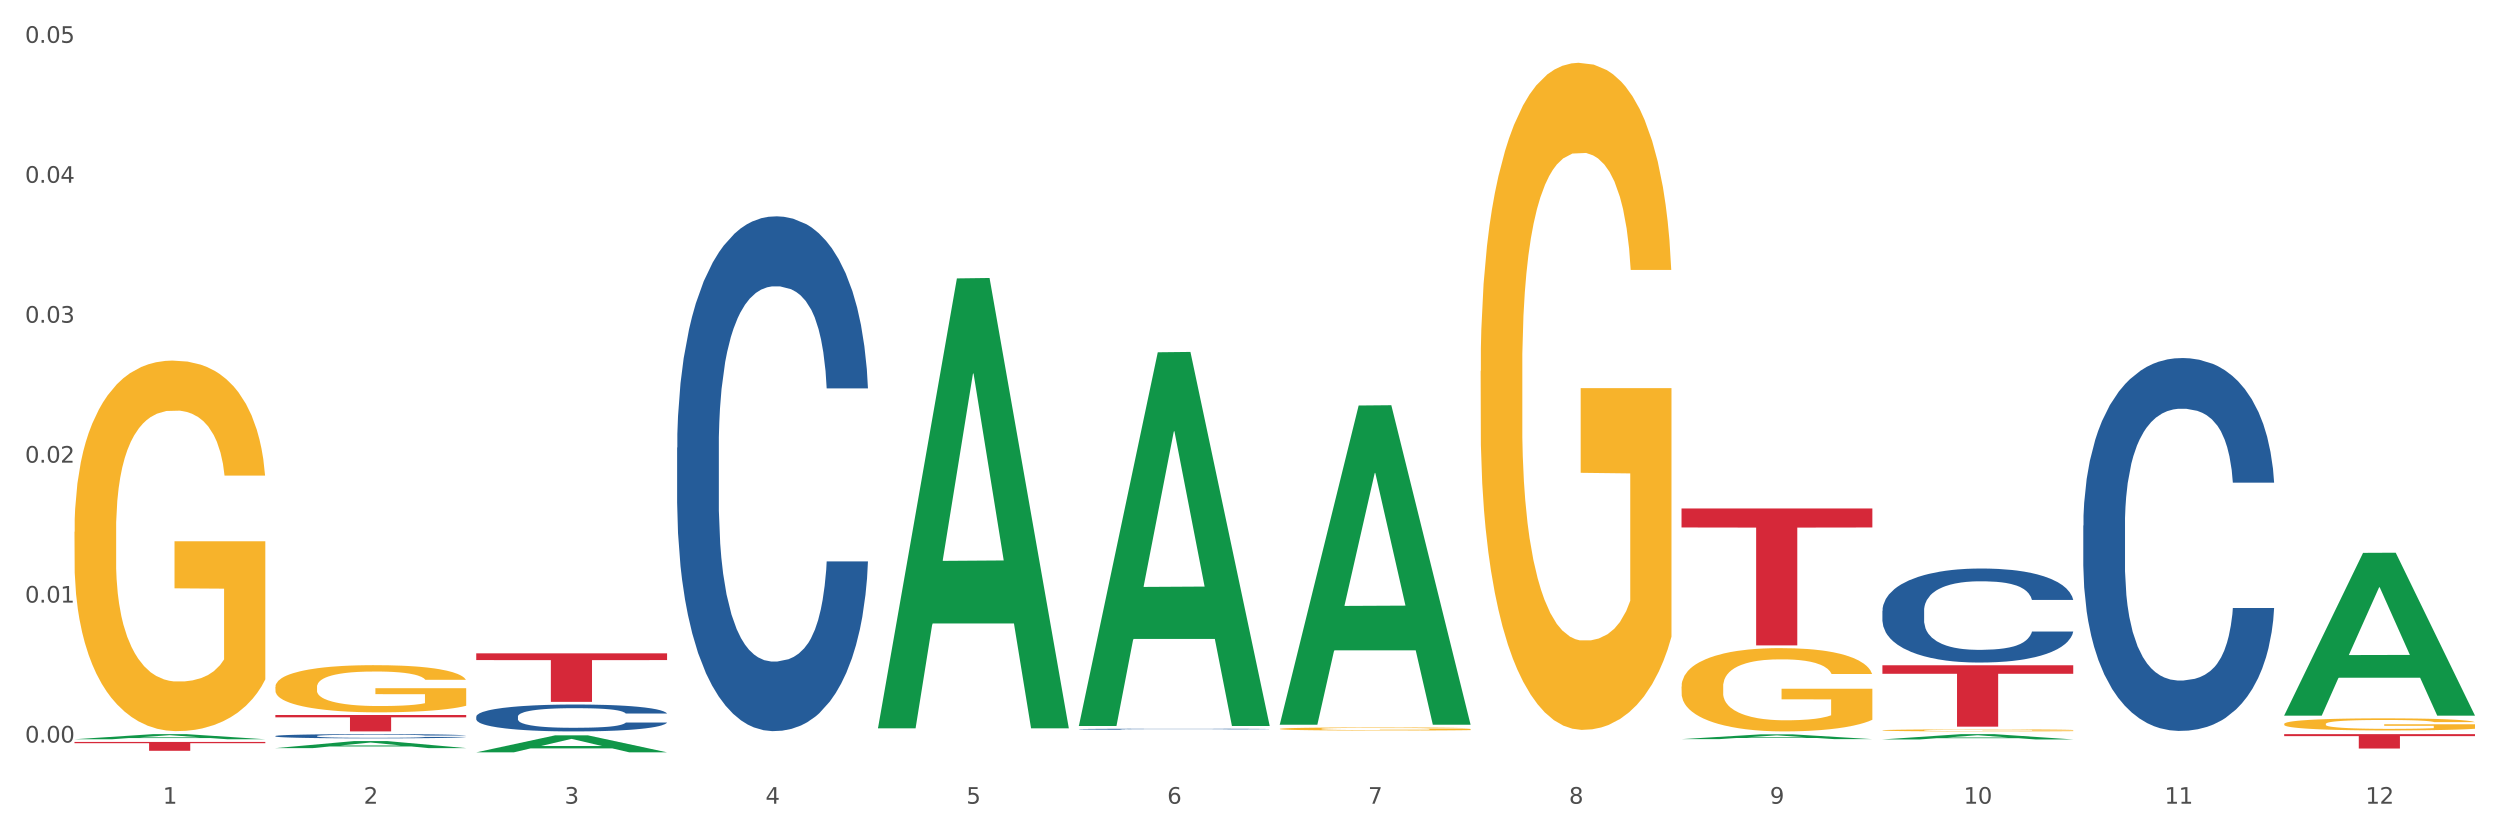 <?xml version="1.0" encoding="utf-8" standalone="no"?>
<!DOCTYPE svg PUBLIC "-//W3C//DTD SVG 1.1//EN"
  "http://www.w3.org/Graphics/SVG/1.1/DTD/svg11.dtd">
<svg xmlns:xlink="http://www.w3.org/1999/xlink" width="1080pt" height="360pt" viewBox="0 0 1080 360" xmlns="http://www.w3.org/2000/svg" version="1.1">
 <rect x="0" y="0" width="1080" height="360" fill="#333333" stroke="none"/>
 <defs>
  <style type="text/css">*{stroke-linejoin: round; stroke-linecap: butt}</style>
 </defs>
 <g id="figure_1">
  <g id="patch_1">
   <path d="M 0 360 
L 1080 360 
L 1080 0 
L 0 0 
z
" style="fill: #ffffff; stroke: #ffffff; stroke-linejoin: miter"/>
  </g>
  <g id="axes_1">
   <g id="matplotlib.axis_1">
    <g id="xtick_1">
     <g id="text_1">
      <!-- 1 -->
      <g style="fill: #4d4d4d" transform="translate(70.342 347.204) scale(0.096 -0.096)">
       <defs>
        <path id="DejaVuSans-31" d="M 794 531 
L 1825 531 
L 1825 4091 
L 703 3866 
L 703 4441 
L 1819 4666 
L 2450 4666 
L 2450 531 
L 3481 531 
L 3481 0 
L 794 0 
L 794 531 
z
" transform="scale(0.016)"/>
       </defs>
       <use xlink:href="#DejaVuSans-31"/>
      </g>
     </g>
    </g>
    <g id="xtick_2">
     <g id="text_2">
      <!-- 2 -->
      <g style="fill: #4d4d4d" transform="translate(157.122 347.204) scale(0.096 -0.096)">
       <defs>
        <path id="DejaVuSans-32" d="M 1228 531 
L 3431 531 
L 3431 0 
L 469 0 
L 469 531 
Q 828 903 1448 1529 
Q 2069 2156 2228 2338 
Q 2531 2678 2651 2914 
Q 2772 3150 2772 3378 
Q 2772 3750 2511 3984 
Q 2250 4219 1831 4219 
Q 1534 4219 1204 4116 
Q 875 4013 500 3803 
L 500 4441 
Q 881 4594 1212 4672 
Q 1544 4750 1819 4750 
Q 2544 4750 2975 4387 
Q 3406 4025 3406 3419 
Q 3406 3131 3298 2873 
Q 3191 2616 2906 2266 
Q 2828 2175 2409 1742 
Q 1991 1309 1228 531 
z
" transform="scale(0.016)"/>
       </defs>
       <use xlink:href="#DejaVuSans-32"/>
      </g>
     </g>
    </g>
    <g id="xtick_3">
     <g id="text_3">
      <!-- 3 -->
      <g style="fill: #4d4d4d" transform="translate(243.902 347.204) scale(0.096 -0.096)">
       <defs>
        <path id="DejaVuSans-33" d="M 2597 2516 
Q 3050 2419 3304 2112 
Q 3559 1806 3559 1356 
Q 3559 666 3084 287 
Q 2609 -91 1734 -91 
Q 1441 -91 1130 -33 
Q 819 25 488 141 
L 488 750 
Q 750 597 1062 519 
Q 1375 441 1716 441 
Q 2309 441 2620 675 
Q 2931 909 2931 1356 
Q 2931 1769 2642 2001 
Q 2353 2234 1838 2234 
L 1294 2234 
L 1294 2753 
L 1863 2753 
Q 2328 2753 2575 2939 
Q 2822 3125 2822 3475 
Q 2822 3834 2567 4026 
Q 2313 4219 1838 4219 
Q 1578 4219 1281 4162 
Q 984 4106 628 3988 
L 628 4550 
Q 988 4650 1302 4700 
Q 1616 4750 1894 4750 
Q 2613 4750 3031 4423 
Q 3450 4097 3450 3541 
Q 3450 3153 3228 2886 
Q 3006 2619 2597 2516 
z
" transform="scale(0.016)"/>
       </defs>
       <use xlink:href="#DejaVuSans-33"/>
      </g>
     </g>
    </g>
    <g id="xtick_4">
     <g id="text_4">
      <!-- 4 -->
      <g style="fill: #4d4d4d" transform="translate(330.683 347.204) scale(0.096 -0.096)">
       <defs>
        <path id="DejaVuSans-34" d="M 2419 4116 
L 825 1625 
L 2419 1625 
L 2419 4116 
z
M 2253 4666 
L 3047 4666 
L 3047 1625 
L 3713 1625 
L 3713 1100 
L 3047 1100 
L 3047 0 
L 2419 0 
L 2419 1100 
L 313 1100 
L 313 1709 
L 2253 4666 
z
" transform="scale(0.016)"/>
       </defs>
       <use xlink:href="#DejaVuSans-34"/>
      </g>
     </g>
    </g>
    <g id="xtick_5">
     <g id="text_5">
      <!-- 5 -->
      <g style="fill: #4d4d4d" transform="translate(417.463 347.204) scale(0.096 -0.096)">
       <defs>
        <path id="DejaVuSans-35" d="M 691 4666 
L 3169 4666 
L 3169 4134 
L 1269 4134 
L 1269 2991 
Q 1406 3038 1543 3061 
Q 1681 3084 1819 3084 
Q 2600 3084 3056 2656 
Q 3513 2228 3513 1497 
Q 3513 744 3044 326 
Q 2575 -91 1722 -91 
Q 1428 -91 1123 -41 
Q 819 9 494 109 
L 494 744 
Q 775 591 1075 516 
Q 1375 441 1709 441 
Q 2250 441 2565 725 
Q 2881 1009 2881 1497 
Q 2881 1984 2565 2268 
Q 2250 2553 1709 2553 
Q 1456 2553 1204 2497 
Q 953 2441 691 2322 
L 691 4666 
z
" transform="scale(0.016)"/>
       </defs>
       <use xlink:href="#DejaVuSans-35"/>
      </g>
     </g>
    </g>
    <g id="xtick_6">
     <g id="text_6">
      <!-- 6 -->
      <g style="fill: #4d4d4d" transform="translate(504.243 347.204) scale(0.096 -0.096)">
       <defs>
        <path id="DejaVuSans-36" d="M 2113 2584 
Q 1688 2584 1439 2293 
Q 1191 2003 1191 1497 
Q 1191 994 1439 701 
Q 1688 409 2113 409 
Q 2538 409 2786 701 
Q 3034 994 3034 1497 
Q 3034 2003 2786 2293 
Q 2538 2584 2113 2584 
z
M 3366 4563 
L 3366 3988 
Q 3128 4100 2886 4159 
Q 2644 4219 2406 4219 
Q 1781 4219 1451 3797 
Q 1122 3375 1075 2522 
Q 1259 2794 1537 2939 
Q 1816 3084 2150 3084 
Q 2853 3084 3261 2657 
Q 3669 2231 3669 1497 
Q 3669 778 3244 343 
Q 2819 -91 2113 -91 
Q 1303 -91 875 529 
Q 447 1150 447 2328 
Q 447 3434 972 4092 
Q 1497 4750 2381 4750 
Q 2619 4750 2861 4703 
Q 3103 4656 3366 4563 
z
" transform="scale(0.016)"/>
       </defs>
       <use xlink:href="#DejaVuSans-36"/>
      </g>
     </g>
    </g>
    <g id="xtick_7">
     <g id="text_7">
      <!-- 7 -->
      <g style="fill: #4d4d4d" transform="translate(591.024 347.204) scale(0.096 -0.096)">
       <defs>
        <path id="DejaVuSans-37" d="M 525 4666 
L 3525 4666 
L 3525 4397 
L 1831 0 
L 1172 0 
L 2766 4134 
L 525 4134 
L 525 4666 
z
" transform="scale(0.016)"/>
       </defs>
       <use xlink:href="#DejaVuSans-37"/>
      </g>
     </g>
    </g>
    <g id="xtick_8">
     <g id="text_8">
      <!-- 8 -->
      <g style="fill: #4d4d4d" transform="translate(677.804 347.204) scale(0.096 -0.096)">
       <defs>
        <path id="DejaVuSans-38" d="M 2034 2216 
Q 1584 2216 1326 1975 
Q 1069 1734 1069 1313 
Q 1069 891 1326 650 
Q 1584 409 2034 409 
Q 2484 409 2743 651 
Q 3003 894 3003 1313 
Q 3003 1734 2745 1975 
Q 2488 2216 2034 2216 
z
M 1403 2484 
Q 997 2584 770 2862 
Q 544 3141 544 3541 
Q 544 4100 942 4425 
Q 1341 4750 2034 4750 
Q 2731 4750 3128 4425 
Q 3525 4100 3525 3541 
Q 3525 3141 3298 2862 
Q 3072 2584 2669 2484 
Q 3125 2378 3379 2068 
Q 3634 1759 3634 1313 
Q 3634 634 3220 271 
Q 2806 -91 2034 -91 
Q 1263 -91 848 271 
Q 434 634 434 1313 
Q 434 1759 690 2068 
Q 947 2378 1403 2484 
z
M 1172 3481 
Q 1172 3119 1398 2916 
Q 1625 2713 2034 2713 
Q 2441 2713 2670 2916 
Q 2900 3119 2900 3481 
Q 2900 3844 2670 4047 
Q 2441 4250 2034 4250 
Q 1625 4250 1398 4047 
Q 1172 3844 1172 3481 
z
" transform="scale(0.016)"/>
       </defs>
       <use xlink:href="#DejaVuSans-38"/>
      </g>
     </g>
    </g>
    <g id="xtick_9">
     <g id="text_9">
      <!-- 9 -->
      <g style="fill: #4d4d4d" transform="translate(764.584 347.204) scale(0.096 -0.096)">
       <defs>
        <path id="DejaVuSans-39" d="M 703 97 
L 703 672 
Q 941 559 1184 500 
Q 1428 441 1663 441 
Q 2288 441 2617 861 
Q 2947 1281 2994 2138 
Q 2813 1869 2534 1725 
Q 2256 1581 1919 1581 
Q 1219 1581 811 2004 
Q 403 2428 403 3163 
Q 403 3881 828 4315 
Q 1253 4750 1959 4750 
Q 2769 4750 3195 4129 
Q 3622 3509 3622 2328 
Q 3622 1225 3098 567 
Q 2575 -91 1691 -91 
Q 1453 -91 1209 -44 
Q 966 3 703 97 
z
M 1959 2075 
Q 2384 2075 2632 2365 
Q 2881 2656 2881 3163 
Q 2881 3666 2632 3958 
Q 2384 4250 1959 4250 
Q 1534 4250 1286 3958 
Q 1038 3666 1038 3163 
Q 1038 2656 1286 2365 
Q 1534 2075 1959 2075 
z
" transform="scale(0.016)"/>
       </defs>
       <use xlink:href="#DejaVuSans-39"/>
      </g>
     </g>
    </g>
    <g id="xtick_10">
     <g id="text_10">
      <!-- 10 -->
      <g style="fill: #4d4d4d" transform="translate(848.311 347.204) scale(0.096 -0.096)">
       <defs>
        <path id="DejaVuSans-30" d="M 2034 4250 
Q 1547 4250 1301 3770 
Q 1056 3291 1056 2328 
Q 1056 1369 1301 889 
Q 1547 409 2034 409 
Q 2525 409 2770 889 
Q 3016 1369 3016 2328 
Q 3016 3291 2770 3770 
Q 2525 4250 2034 4250 
z
M 2034 4750 
Q 2819 4750 3233 4129 
Q 3647 3509 3647 2328 
Q 3647 1150 3233 529 
Q 2819 -91 2034 -91 
Q 1250 -91 836 529 
Q 422 1150 422 2328 
Q 422 3509 836 4129 
Q 1250 4750 2034 4750 
z
" transform="scale(0.016)"/>
       </defs>
       <use xlink:href="#DejaVuSans-31"/>
       <use xlink:href="#DejaVuSans-30" transform="translate(63.623 0)"/>
      </g>
     </g>
    </g>
    <g id="xtick_11">
     <g id="text_11">
      <!-- 11 -->
      <g style="fill: #4d4d4d" transform="translate(935.091 347.204) scale(0.096 -0.096)">
       <use xlink:href="#DejaVuSans-31"/>
       <use xlink:href="#DejaVuSans-31" transform="translate(63.623 0)"/>
      </g>
     </g>
    </g>
    <g id="xtick_12">
     <g id="text_12">
      <!-- 12 -->
      <g style="fill: #4d4d4d" transform="translate(1021.871 347.204) scale(0.096 -0.096)">
       <use xlink:href="#DejaVuSans-31"/>
       <use xlink:href="#DejaVuSans-32" transform="translate(63.623 0)"/>
      </g>
     </g>
    </g>
    <g id="xtick_13"/>
    <g id="xtick_14"/>
    <g id="xtick_15"/>
    <g id="xtick_16"/>
    <g id="xtick_17"/>
    <g id="xtick_18"/>
    <g id="xtick_19"/>
    <g id="xtick_20"/>
    <g id="xtick_21"/>
    <g id="xtick_22"/>
    <g id="xtick_23"/>
   </g>
   <g id="matplotlib.axis_2">
    <g id="ytick_1">
     <g id="text_13">
      <!-- 0.00 -->
      <g style="fill: #4d4d4d" transform="translate(10.8 320.782) scale(0.096 -0.096)">
       <defs>
        <path id="DejaVuSans-2e" d="M 684 794 
L 1344 794 
L 1344 0 
L 684 0 
L 684 794 
z
" transform="scale(0.016)"/>
       </defs>
       <use xlink:href="#DejaVuSans-30"/>
       <use xlink:href="#DejaVuSans-2e" transform="translate(63.623 0)"/>
       <use xlink:href="#DejaVuSans-30" transform="translate(95.41 0)"/>
       <use xlink:href="#DejaVuSans-30" transform="translate(159.033 0)"/>
      </g>
     </g>
    </g>
    <g id="ytick_2">
     <g id="text_14">
      <!-- 0.01 -->
      <g style="fill: #4d4d4d" transform="translate(10.8 260.325) scale(0.096 -0.096)">
       <use xlink:href="#DejaVuSans-30"/>
       <use xlink:href="#DejaVuSans-2e" transform="translate(63.623 0)"/>
       <use xlink:href="#DejaVuSans-30" transform="translate(95.41 0)"/>
       <use xlink:href="#DejaVuSans-31" transform="translate(159.033 0)"/>
      </g>
     </g>
    </g>
    <g id="ytick_3">
     <g id="text_15">
      <!-- 0.02 -->
      <g style="fill: #4d4d4d" transform="translate(10.8 199.869) scale(0.096 -0.096)">
       <use xlink:href="#DejaVuSans-30"/>
       <use xlink:href="#DejaVuSans-2e" transform="translate(63.623 0)"/>
       <use xlink:href="#DejaVuSans-30" transform="translate(95.41 0)"/>
       <use xlink:href="#DejaVuSans-32" transform="translate(159.033 0)"/>
      </g>
     </g>
    </g>
    <g id="ytick_4">
     <g id="text_16">
      <!-- 0.03 -->
      <g style="fill: #4d4d4d" transform="translate(10.8 139.412) scale(0.096 -0.096)">
       <use xlink:href="#DejaVuSans-30"/>
       <use xlink:href="#DejaVuSans-2e" transform="translate(63.623 0)"/>
       <use xlink:href="#DejaVuSans-30" transform="translate(95.41 0)"/>
       <use xlink:href="#DejaVuSans-33" transform="translate(159.033 0)"/>
      </g>
     </g>
    </g>
    <g id="ytick_5">
     <g id="text_17">
      <!-- 0.04 -->
      <g style="fill: #4d4d4d" transform="translate(10.8 78.955) scale(0.096 -0.096)">
       <use xlink:href="#DejaVuSans-30"/>
       <use xlink:href="#DejaVuSans-2e" transform="translate(63.623 0)"/>
       <use xlink:href="#DejaVuSans-30" transform="translate(95.41 0)"/>
       <use xlink:href="#DejaVuSans-34" transform="translate(159.033 0)"/>
      </g>
     </g>
    </g>
    <g id="ytick_6">
     <g id="text_18">
      <!-- 0.05 -->
      <g style="fill: #4d4d4d" transform="translate(10.8 18.499) scale(0.096 -0.096)">
       <use xlink:href="#DejaVuSans-30"/>
       <use xlink:href="#DejaVuSans-2e" transform="translate(63.623 0)"/>
       <use xlink:href="#DejaVuSans-30" transform="translate(95.41 0)"/>
       <use xlink:href="#DejaVuSans-35" transform="translate(159.033 0)"/>
      </g>
     </g>
    </g>
    <g id="ytick_7"/>
    <g id="ytick_8"/>
    <g id="ytick_9"/>
    <g id="ytick_10"/>
    <g id="ytick_11"/>
   </g>
   <g id="PolyCollection_1">
    <path d="M 32.175 319.358 
L 32.26 319.356 
L 66.256 317.137 
L 80.365 317.135 
L 114.616 319.362 
L 98.298 319.362 
L 90.904 318.843 
L 55.803 318.843 
L 55.548 318.852 
L 48.408 319.362 
L 32.175 319.362 
L 32.175 319.358 
L 60.222 318.534 
L 86.484 318.532 
L 73.481 317.609 
L 73.311 317.605 
L 73.141 317.611 
L 60.137 318.532 
L 60.222 318.534 
L 32.175 319.358 
z
" clip-path="url(#pfaf0971fd1)" style="fill: #109648"/>
    <path d="M 899.978 227.05 
L 900.076 226.903 
L 900.076 222.784 
L 900.368 217.193 
L 901.44 206.895 
L 902.804 199.098 
L 905.143 189.976 
L 906.41 186.151 
L 908.067 181.885 
L 911.477 174.97 
L 915.375 169.085 
L 918.104 165.849 
L 920.15 163.789 
L 924.73 160.111 
L 927.361 158.493 
L 930.09 157.169 
L 932.429 156.286 
L 936.327 155.256 
L 939.445 154.815 
L 943.051 154.668 
L 946.071 154.815 
L 950.067 155.403 
L 955.914 157.169 
L 958.155 158.198 
L 961.176 159.964 
L 964.294 162.318 
L 966.828 164.672 
L 969.751 168.055 
L 972.772 172.469 
L 975.696 178.059 
L 977.742 183.209 
L 979.399 188.652 
L 980.86 195.272 
L 981.932 202.481 
L 982.42 208.513 
L 964.587 208.513 
L 964.099 203.07 
L 963.125 197.185 
L 962.15 193.213 
L 961.078 189.976 
L 959.422 186.298 
L 957.96 183.944 
L 955.524 181.149 
L 953.283 179.384 
L 951.431 178.354 
L 949.19 177.471 
L 944.415 176.588 
L 941.004 176.588 
L 938.86 176.883 
L 936.229 177.618 
L 933.988 178.648 
L 931.357 180.413 
L 929.31 182.326 
L 927.264 184.827 
L 926.095 186.592 
L 924.34 189.829 
L 923.171 192.477 
L 921.612 197.038 
L 920.735 200.274 
L 919.176 208.66 
L 918.494 214.839 
L 918.201 219.106 
L 918.006 223.814 
L 918.006 246.764 
L 918.591 257.062 
L 919.078 261.476 
L 919.858 266.478 
L 921.32 272.951 
L 923.463 279.277 
L 925.705 283.838 
L 927.556 286.633 
L 929.31 288.693 
L 931.064 290.311 
L 933.208 291.782 
L 934.962 292.665 
L 937.593 293.548 
L 940.712 293.989 
L 943.148 293.989 
L 948.118 293.254 
L 950.359 292.518 
L 952.503 291.488 
L 954.842 289.87 
L 956.693 288.105 
L 957.765 286.78 
L 959.519 283.985 
L 960.884 281.043 
L 962.053 277.659 
L 962.833 274.717 
L 963.71 270.303 
L 964.392 265.301 
L 964.587 262.653 
L 982.42 262.653 
L 982.03 267.949 
L 981.348 273.098 
L 979.983 280.013 
L 978.912 283.985 
L 977.255 288.84 
L 975.501 292.959 
L 973.065 297.52 
L 970.823 300.904 
L 968.485 303.846 
L 965.951 306.494 
L 961.371 310.172 
L 959.714 311.202 
L 956.206 312.968 
L 953.477 313.997 
L 949.482 315.027 
L 945.389 315.616 
L 941.102 315.763 
L 937.301 315.469 
L 933.111 314.586 
L 930.48 313.703 
L 927.556 312.379 
L 924.146 310.319 
L 920.93 307.818 
L 917.909 304.876 
L 915.083 301.492 
L 912.452 297.667 
L 909.041 291.341 
L 906.507 285.162 
L 904.656 279.424 
L 903.389 274.57 
L 902.122 268.391 
L 901.44 264.124 
L 900.368 253.826 
L 899.978 244.263 
L 899.978 227.05 
z
" clip-path="url(#pfaf0971fd1)" style="fill: #255c99"/>
    <path d="M 292.516 193.379 
L 292.613 193.176 
L 292.613 187.489 
L 292.906 179.77 
L 293.978 165.552 
L 295.342 154.787 
L 297.681 142.194 
L 298.948 136.913 
L 300.604 131.023 
L 304.015 121.476 
L 307.913 113.352 
L 310.641 108.883 
L 312.688 106.04 
L 317.268 100.962 
L 319.899 98.728 
L 322.628 96.899 
L 324.966 95.681 
L 328.864 94.259 
L 331.983 93.65 
L 335.588 93.447 
L 338.609 93.65 
L 342.604 94.462 
L 348.451 96.899 
L 350.693 98.321 
L 353.714 100.759 
L 356.832 104.009 
L 359.366 107.258 
L 362.289 111.93 
L 365.31 118.023 
L 368.233 125.742 
L 370.28 132.851 
L 371.936 140.366 
L 373.398 149.506 
L 374.47 159.459 
L 374.957 167.787 
L 357.124 167.787 
L 356.637 160.271 
L 355.663 152.147 
L 354.688 146.663 
L 353.616 142.194 
L 351.96 137.116 
L 350.498 133.866 
L 348.062 130.007 
L 345.82 127.57 
L 343.969 126.148 
L 341.727 124.929 
L 336.952 123.711 
L 333.542 123.711 
L 331.398 124.117 
L 328.767 125.132 
L 326.525 126.554 
L 323.894 128.992 
L 321.848 131.632 
L 319.802 135.085 
L 318.632 137.522 
L 316.878 141.991 
L 315.709 145.647 
L 314.15 151.944 
L 313.273 156.412 
L 311.713 167.99 
L 311.031 176.521 
L 310.739 182.411 
L 310.544 188.911 
L 310.544 220.597 
L 311.129 234.815 
L 311.616 240.908 
L 312.395 247.814 
L 313.857 256.751 
L 316.001 265.485 
L 318.242 271.782 
L 320.094 275.641 
L 321.848 278.484 
L 323.602 280.719 
L 325.746 282.75 
L 327.5 283.968 
L 330.131 285.187 
L 333.249 285.796 
L 335.686 285.796 
L 340.655 284.781 
L 342.897 283.765 
L 345.041 282.344 
L 347.379 280.109 
L 349.231 277.672 
L 350.303 275.844 
L 352.057 271.985 
L 353.421 267.922 
L 354.591 263.251 
L 355.37 259.188 
L 356.247 253.095 
L 356.929 246.189 
L 357.124 242.533 
L 374.957 242.533 
L 374.568 249.845 
L 373.885 256.954 
L 372.521 266.501 
L 371.449 271.985 
L 369.793 278.687 
L 368.038 284.375 
L 365.602 290.671 
L 363.361 295.343 
L 361.022 299.405 
L 358.489 303.061 
L 353.908 308.139 
L 352.252 309.561 
L 348.744 311.998 
L 346.015 313.42 
L 342.02 314.842 
L 337.927 315.654 
L 333.639 315.857 
L 329.839 315.451 
L 325.648 314.233 
L 323.017 313.014 
L 320.094 311.186 
L 316.683 308.342 
L 313.467 304.889 
L 310.447 300.827 
L 307.621 296.155 
L 304.989 290.874 
L 301.579 282.14 
L 299.045 273.61 
L 297.194 265.688 
L 295.927 258.985 
L 294.66 250.454 
L 293.978 244.564 
L 292.906 230.346 
L 292.516 217.144 
L 292.516 193.379 
z
" clip-path="url(#pfaf0971fd1)" style="fill: #255c99"/>
    <path d="M 205.736 309.575 
L 205.833 309.564 
L 205.833 309.267 
L 206.125 308.864 
L 207.197 308.121 
L 208.562 307.558 
L 210.9 306.9 
L 212.167 306.624 
L 213.824 306.317 
L 217.235 305.818 
L 221.133 305.393 
L 223.861 305.16 
L 225.907 305.011 
L 230.488 304.746 
L 233.119 304.629 
L 235.847 304.534 
L 238.186 304.47 
L 242.084 304.396 
L 245.202 304.364 
L 248.808 304.353 
L 251.829 304.364 
L 255.824 304.406 
L 261.671 304.534 
L 263.912 304.608 
L 266.933 304.735 
L 270.052 304.905 
L 272.585 305.075 
L 275.509 305.319 
L 278.53 305.637 
L 281.453 306.041 
L 283.499 306.412 
L 285.156 306.805 
L 286.618 307.282 
L 287.69 307.803 
L 288.177 308.238 
L 270.344 308.238 
L 269.857 307.845 
L 268.882 307.42 
L 267.908 307.134 
L 266.836 306.9 
L 265.179 306.635 
L 263.717 306.465 
L 261.281 306.264 
L 259.04 306.136 
L 257.188 306.062 
L 254.947 305.998 
L 250.172 305.935 
L 246.761 305.935 
L 244.618 305.956 
L 241.986 306.009 
L 239.745 306.083 
L 237.114 306.211 
L 235.068 306.349 
L 233.021 306.529 
L 231.852 306.656 
L 230.098 306.89 
L 228.928 307.081 
L 227.369 307.41 
L 226.492 307.643 
L 224.933 308.248 
L 224.251 308.694 
L 223.959 309.002 
L 223.764 309.341 
L 223.764 310.997 
L 224.348 311.74 
L 224.836 312.058 
L 225.615 312.419 
L 227.077 312.886 
L 229.221 313.342 
L 231.462 313.671 
L 233.314 313.873 
L 235.068 314.022 
L 236.822 314.138 
L 238.966 314.245 
L 240.72 314.308 
L 243.351 314.372 
L 246.469 314.404 
L 248.905 314.404 
L 253.875 314.351 
L 256.116 314.298 
L 258.26 314.223 
L 260.599 314.107 
L 262.451 313.979 
L 263.523 313.884 
L 265.277 313.682 
L 266.641 313.47 
L 267.81 313.226 
L 268.59 313.013 
L 269.467 312.695 
L 270.149 312.334 
L 270.344 312.143 
L 288.177 312.143 
L 287.787 312.525 
L 287.105 312.897 
L 285.741 313.396 
L 284.669 313.682 
L 283.012 314.032 
L 281.258 314.329 
L 278.822 314.658 
L 276.581 314.903 
L 274.242 315.115 
L 271.708 315.306 
L 267.128 315.571 
L 265.472 315.645 
L 261.963 315.773 
L 259.235 315.847 
L 255.239 315.921 
L 251.147 315.964 
L 246.859 315.974 
L 243.058 315.953 
L 238.868 315.89 
L 236.237 315.826 
L 233.314 315.73 
L 229.903 315.582 
L 226.687 315.401 
L 223.666 315.189 
L 220.84 314.945 
L 218.209 314.669 
L 214.798 314.213 
L 212.265 313.767 
L 210.413 313.353 
L 209.146 313.003 
L 207.88 312.557 
L 207.197 312.249 
L 206.125 311.506 
L 205.736 310.817 
L 205.736 309.575 
z
" clip-path="url(#pfaf0971fd1)" style="fill: #255c99"/>
    <path d="M 118.955 317.961 
L 119.053 317.959 
L 119.053 317.912 
L 119.345 317.848 
L 120.417 317.731 
L 121.781 317.642 
L 124.12 317.538 
L 125.387 317.494 
L 127.044 317.445 
L 130.454 317.366 
L 134.352 317.299 
L 137.081 317.262 
L 139.127 317.239 
L 143.707 317.197 
L 146.338 317.178 
L 149.067 317.163 
L 151.406 317.153 
L 155.304 317.141 
L 158.422 317.136 
L 162.028 317.135 
L 165.048 317.136 
L 169.044 317.143 
L 174.891 317.163 
L 177.132 317.175 
L 180.153 317.195 
L 183.271 317.222 
L 185.805 317.249 
L 188.728 317.287 
L 191.749 317.338 
L 194.673 317.402 
L 196.719 317.46 
L 198.376 317.522 
L 199.837 317.598 
L 200.909 317.68 
L 201.397 317.749 
L 183.564 317.749 
L 183.076 317.687 
L 182.102 317.62 
L 181.127 317.574 
L 180.055 317.538 
L 178.399 317.496 
L 176.937 317.469 
L 174.501 317.437 
L 172.26 317.417 
L 170.408 317.405 
L 168.167 317.395 
L 163.392 317.385 
L 159.981 317.385 
L 157.837 317.388 
L 155.206 317.396 
L 152.965 317.408 
L 150.334 317.428 
L 148.287 317.45 
L 146.241 317.479 
L 145.071 317.499 
L 143.317 317.536 
L 142.148 317.566 
L 140.589 317.618 
L 139.712 317.655 
L 138.153 317.751 
L 137.471 317.821 
L 137.178 317.87 
L 136.983 317.924 
L 136.983 318.186 
L 137.568 318.303 
L 138.055 318.354 
L 138.835 318.411 
L 140.297 318.484 
L 142.44 318.557 
L 144.682 318.609 
L 146.533 318.641 
L 148.287 318.664 
L 150.041 318.683 
L 152.185 318.699 
L 153.939 318.709 
L 156.57 318.72 
L 159.689 318.725 
L 162.125 318.725 
L 167.095 318.716 
L 169.336 318.708 
L 171.48 318.696 
L 173.819 318.678 
L 175.67 318.657 
L 176.742 318.642 
L 178.496 318.61 
L 179.861 318.577 
L 181.03 318.538 
L 181.81 318.505 
L 182.687 318.454 
L 183.369 318.397 
L 183.564 318.367 
L 201.397 318.367 
L 201.007 318.427 
L 200.325 318.486 
L 198.96 318.565 
L 197.889 318.61 
L 196.232 318.666 
L 194.478 318.713 
L 192.042 318.765 
L 189.8 318.804 
L 187.462 318.837 
L 184.928 318.867 
L 180.348 318.909 
L 178.691 318.921 
L 175.183 318.941 
L 172.454 318.953 
L 168.459 318.965 
L 164.366 318.971 
L 160.079 318.973 
L 156.278 318.97 
L 152.088 318.96 
L 149.457 318.95 
L 146.533 318.934 
L 143.123 318.911 
L 139.907 318.882 
L 136.886 318.849 
L 134.06 318.81 
L 131.429 318.767 
L 128.018 318.694 
L 125.484 318.624 
L 123.633 318.558 
L 122.366 318.503 
L 121.099 318.432 
L 120.417 318.384 
L 119.345 318.266 
L 118.955 318.157 
L 118.955 317.961 
z
" clip-path="url(#pfaf0971fd1)" style="fill: #255c99"/>
    <path d="M 32.175 320.522 
L 114.616 320.522 
L 114.616 321.055 
L 82.187 321.059 
L 82.187 324.357 
L 64.409 324.357 
L 64.409 321.059 
L 32.175 321.055 
L 32.175 320.526 
L 32.175 320.522 
z
" clip-path="url(#pfaf0971fd1)" style="fill: #d62839"/>
    <path d="M 118.955 308.893 
L 201.397 308.893 
L 201.397 309.877 
L 168.967 309.884 
L 168.967 315.974 
L 151.189 315.974 
L 151.189 309.884 
L 118.955 309.877 
L 118.955 308.9 
L 118.955 308.893 
z
" clip-path="url(#pfaf0971fd1)" style="fill: #d62839"/>
    <path d="M 205.736 282.247 
L 288.177 282.247 
L 288.177 285.158 
L 255.747 285.177 
L 255.747 303.193 
L 237.97 303.193 
L 237.97 285.177 
L 205.736 285.158 
L 205.736 282.266 
L 205.736 282.247 
z
" clip-path="url(#pfaf0971fd1)" style="fill: #d62839"/>
    <path d="M 726.418 219.643 
L 808.859 219.643 
L 808.859 227.868 
L 776.429 227.923 
L 776.429 278.825 
L 758.652 278.825 
L 758.652 227.923 
L 726.418 227.868 
L 726.418 219.699 
L 726.418 219.643 
z
" clip-path="url(#pfaf0971fd1)" style="fill: #d62839"/>
    <path d="M 813.198 287.382 
L 895.639 287.382 
L 895.639 291.07 
L 863.21 291.095 
L 863.21 313.922 
L 845.432 313.922 
L 845.432 291.095 
L 813.198 291.07 
L 813.198 287.407 
L 813.198 287.382 
z
" clip-path="url(#pfaf0971fd1)" style="fill: #d62839"/>
    <path d="M 986.759 317.135 
L 1069.2 317.135 
L 1069.2 318 
L 1036.77 318.006 
L 1036.77 323.365 
L 1018.993 323.365 
L 1018.993 318.006 
L 986.759 318 
L 986.759 317.14 
L 986.759 317.135 
z
" clip-path="url(#pfaf0971fd1)" style="fill: #d62839"/>
    <path d="M 32.175 229.742 
L 32.272 229.595 
L 32.272 224.332 
L 32.467 219.8 
L 33.44 208.835 
L 34.9 199.77 
L 35.971 194.945 
L 37.042 190.998 
L 38.307 187.05 
L 39.864 182.957 
L 42.687 176.962 
L 44.439 173.892 
L 46.58 170.676 
L 50.474 165.997 
L 53.296 163.365 
L 56.216 161.172 
L 60.986 158.541 
L 64.1 157.371 
L 67.41 156.494 
L 71.4 155.909 
L 74.418 155.763 
L 81.036 156.201 
L 86.682 157.517 
L 89.407 158.541 
L 92.911 160.295 
L 94.76 161.465 
L 97.778 163.804 
L 100.892 166.874 
L 103.034 169.506 
L 106.246 174.477 
L 108.679 179.448 
L 110.918 185.588 
L 112.086 189.828 
L 112.962 193.776 
L 113.74 198.308 
L 114.519 205.472 
L 96.999 205.472 
L 96.318 200.355 
L 95.247 195.53 
L 93.69 190.852 
L 92.327 187.928 
L 89.991 184.272 
L 87.85 181.933 
L 85.611 180.179 
L 82.886 178.717 
L 80.744 177.986 
L 77.727 177.401 
L 71.79 177.547 
L 67.799 178.717 
L 65.074 180.179 
L 63.322 181.495 
L 61.764 182.957 
L 60.012 185.003 
L 57.968 188.074 
L 56.508 190.852 
L 55.048 194.36 
L 53.88 197.869 
L 52.81 201.963 
L 51.934 206.349 
L 51.252 210.881 
L 50.668 216.437 
L 50.182 225.648 
L 50.182 245.678 
L 50.376 250.21 
L 50.863 256.204 
L 51.447 260.737 
L 52.42 266.146 
L 53.296 269.801 
L 54.951 275.064 
L 56.8 279.451 
L 58.26 282.228 
L 59.72 284.568 
L 62.251 287.784 
L 65.074 290.416 
L 67.507 292.024 
L 70.816 293.486 
L 73.055 294.071 
L 75.002 294.363 
L 79.771 294.363 
L 83.178 293.925 
L 86.974 292.901 
L 89.894 291.585 
L 92.327 289.977 
L 95.052 287.345 
L 96.804 284.86 
L 96.804 254.304 
L 75.391 254.157 
L 75.391 233.835 
L 114.616 233.835 
L 114.616 293.486 
L 112.962 296.556 
L 111.112 299.334 
L 109.166 301.82 
L 106.246 304.89 
L 102.742 307.814 
L 99.627 309.861 
L 96.318 311.615 
L 92.424 313.223 
L 87.363 314.685 
L 84.248 315.27 
L 80.355 315.709 
L 75.78 315.855 
L 71.79 315.563 
L 67.896 314.832 
L 63.808 313.516 
L 59.818 311.615 
L 56.8 309.715 
L 53.783 307.375 
L 50.571 304.305 
L 48.04 301.381 
L 46.094 298.749 
L 43.952 295.387 
L 41.616 291.001 
L 39.864 287.053 
L 38.307 282.959 
L 36.652 277.696 
L 35.484 273.164 
L 34.316 267.462 
L 33.635 263.222 
L 32.856 256.643 
L 32.272 247.432 
L 32.175 229.742 
z
" clip-path="url(#pfaf0971fd1)" style="fill: #f7b32b"/>
    <path d="M 813.198 263.85 
L 813.295 263.813 
L 813.295 262.774 
L 813.588 261.364 
L 814.66 258.767 
L 816.024 256.801 
L 818.363 254.5 
L 819.63 253.536 
L 821.286 252.46 
L 824.697 250.716 
L 828.595 249.232 
L 831.323 248.416 
L 833.37 247.896 
L 837.95 246.969 
L 840.581 246.561 
L 843.31 246.227 
L 845.648 246.004 
L 849.546 245.744 
L 852.665 245.633 
L 856.27 245.596 
L 859.291 245.633 
L 863.286 245.782 
L 869.133 246.227 
L 871.375 246.486 
L 874.396 246.932 
L 877.514 247.525 
L 880.048 248.119 
L 882.971 248.972 
L 885.992 250.085 
L 888.915 251.495 
L 890.962 252.794 
L 892.618 254.166 
L 894.08 255.836 
L 895.152 257.654 
L 895.639 259.175 
L 877.806 259.175 
L 877.319 257.802 
L 876.345 256.318 
L 875.37 255.317 
L 874.298 254.5 
L 872.642 253.573 
L 871.18 252.979 
L 868.744 252.274 
L 866.502 251.829 
L 864.651 251.569 
L 862.409 251.347 
L 857.634 251.124 
L 854.224 251.124 
L 852.08 251.198 
L 849.449 251.384 
L 847.207 251.644 
L 844.576 252.089 
L 842.53 252.571 
L 840.484 253.202 
L 839.314 253.647 
L 837.56 254.463 
L 836.391 255.131 
L 834.832 256.281 
L 833.955 257.097 
L 832.395 259.212 
L 831.713 260.77 
L 831.421 261.846 
L 831.226 263.034 
L 831.226 268.822 
L 831.811 271.419 
L 832.298 272.532 
L 833.077 273.793 
L 834.539 275.426 
L 836.683 277.021 
L 838.924 278.171 
L 840.776 278.876 
L 842.53 279.395 
L 844.284 279.804 
L 846.428 280.175 
L 848.182 280.397 
L 850.813 280.62 
L 853.931 280.731 
L 856.368 280.731 
L 861.338 280.546 
L 863.579 280.36 
L 865.723 280.1 
L 868.061 279.692 
L 869.913 279.247 
L 870.985 278.913 
L 872.739 278.208 
L 874.103 277.466 
L 875.273 276.613 
L 876.052 275.871 
L 876.929 274.758 
L 877.611 273.496 
L 877.806 272.828 
L 895.639 272.828 
L 895.25 274.164 
L 894.567 275.463 
L 893.203 277.206 
L 892.131 278.208 
L 890.475 279.433 
L 888.72 280.471 
L 886.284 281.622 
L 884.043 282.475 
L 881.704 283.217 
L 879.171 283.885 
L 874.59 284.812 
L 872.934 285.072 
L 869.426 285.517 
L 866.697 285.777 
L 862.702 286.037 
L 858.609 286.185 
L 854.321 286.222 
L 850.521 286.148 
L 846.33 285.925 
L 843.699 285.703 
L 840.776 285.369 
L 837.365 284.849 
L 834.149 284.219 
L 831.129 283.477 
L 828.303 282.623 
L 825.671 281.659 
L 822.261 280.063 
L 819.727 278.505 
L 817.876 277.058 
L 816.609 275.834 
L 815.342 274.275 
L 814.66 273.199 
L 813.588 270.602 
L 813.198 268.191 
L 813.198 263.85 
z
" clip-path="url(#pfaf0971fd1)" style="fill: #255c99"/>
    <path d="M 986.759 312.743 
L 986.856 312.738 
L 986.856 312.566 
L 987.051 312.417 
L 988.024 312.059 
L 989.484 311.762 
L 990.555 311.604 
L 991.625 311.475 
L 992.891 311.346 
L 994.448 311.212 
L 997.271 311.016 
L 999.023 310.915 
L 1001.164 310.81 
L 1005.057 310.657 
L 1007.88 310.571 
L 1010.8 310.499 
L 1015.569 310.413 
L 1018.684 310.375 
L 1021.993 310.346 
L 1025.984 310.327 
L 1029.001 310.322 
L 1035.62 310.337 
L 1041.265 310.38 
L 1043.991 310.413 
L 1047.495 310.471 
L 1049.344 310.509 
L 1052.361 310.585 
L 1055.476 310.686 
L 1057.617 310.772 
L 1060.829 310.935 
L 1063.263 311.097 
L 1065.501 311.298 
L 1066.669 311.437 
L 1067.545 311.566 
L 1068.324 311.714 
L 1069.103 311.949 
L 1051.583 311.949 
L 1050.901 311.781 
L 1049.831 311.623 
L 1048.273 311.47 
L 1046.911 311.375 
L 1044.575 311.255 
L 1042.433 311.178 
L 1040.195 311.121 
L 1037.469 311.073 
L 1035.328 311.049 
L 1032.311 311.03 
L 1026.373 311.035 
L 1022.383 311.073 
L 1019.657 311.121 
L 1017.905 311.164 
L 1016.348 311.212 
L 1014.596 311.279 
L 1012.552 311.379 
L 1011.092 311.47 
L 1009.632 311.585 
L 1008.464 311.7 
L 1007.393 311.834 
L 1006.517 311.977 
L 1005.836 312.125 
L 1005.252 312.307 
L 1004.765 312.609 
L 1004.765 313.264 
L 1004.96 313.412 
L 1005.447 313.608 
L 1006.031 313.757 
L 1007.004 313.933 
L 1007.88 314.053 
L 1009.535 314.225 
L 1011.384 314.369 
L 1012.844 314.46 
L 1014.304 314.536 
L 1016.835 314.641 
L 1019.657 314.727 
L 1022.091 314.78 
L 1025.4 314.828 
L 1027.639 314.847 
L 1029.585 314.857 
L 1034.355 314.857 
L 1037.761 314.842 
L 1041.557 314.809 
L 1044.477 314.766 
L 1046.911 314.713 
L 1049.636 314.627 
L 1051.388 314.546 
L 1051.388 313.546 
L 1029.975 313.541 
L 1029.975 312.876 
L 1069.2 312.876 
L 1069.2 314.828 
L 1067.545 314.928 
L 1065.696 315.019 
L 1063.749 315.101 
L 1060.829 315.201 
L 1057.325 315.297 
L 1054.211 315.364 
L 1050.901 315.421 
L 1047.008 315.474 
L 1041.947 315.521 
L 1038.832 315.541 
L 1034.939 315.555 
L 1030.364 315.56 
L 1026.373 315.55 
L 1022.48 315.526 
L 1018.392 315.483 
L 1014.401 315.421 
L 1011.384 315.359 
L 1008.367 315.282 
L 1005.155 315.182 
L 1002.624 315.086 
L 1000.677 315 
L 998.536 314.89 
L 996.2 314.747 
L 994.448 314.617 
L 992.891 314.484 
L 991.236 314.311 
L 990.068 314.163 
L 988.9 313.977 
L 988.219 313.838 
L 987.44 313.623 
L 986.856 313.321 
L 986.759 312.743 
z
" clip-path="url(#pfaf0971fd1)" style="fill: #f7b32b"/>
    <path d="M 466.077 315.005 
L 466.174 315.004 
L 466.174 314.993 
L 466.466 314.977 
L 467.538 314.948 
L 468.903 314.927 
L 471.241 314.901 
L 472.508 314.89 
L 474.165 314.879 
L 477.576 314.859 
L 481.474 314.843 
L 484.202 314.834 
L 486.248 314.828 
L 490.829 314.818 
L 493.46 314.813 
L 496.188 314.809 
L 498.527 314.807 
L 502.425 314.804 
L 505.543 314.803 
L 509.149 314.802 
L 512.17 314.803 
L 516.165 314.805 
L 522.012 314.809 
L 524.253 314.812 
L 527.274 314.817 
L 530.393 314.824 
L 532.926 314.83 
L 535.85 314.84 
L 538.871 314.852 
L 541.794 314.868 
L 543.84 314.882 
L 545.497 314.897 
L 546.959 314.916 
L 548.031 314.936 
L 548.518 314.953 
L 530.685 314.953 
L 530.198 314.938 
L 529.223 314.921 
L 528.249 314.91 
L 527.177 314.901 
L 525.52 314.891 
L 524.058 314.884 
L 521.622 314.876 
L 519.381 314.872 
L 517.529 314.869 
L 515.288 314.866 
L 510.513 314.864 
L 507.102 314.864 
L 504.959 314.865 
L 502.327 314.867 
L 500.086 314.869 
L 497.455 314.874 
L 495.409 314.88 
L 493.362 314.887 
L 492.193 314.892 
L 490.439 314.901 
L 489.269 314.908 
L 487.71 314.921 
L 486.833 314.93 
L 485.274 314.953 
L 484.592 314.971 
L 484.3 314.983 
L 484.105 314.996 
L 484.105 315.06 
L 484.689 315.089 
L 485.177 315.101 
L 485.956 315.115 
L 487.418 315.133 
L 489.562 315.151 
L 491.803 315.163 
L 493.655 315.171 
L 495.409 315.177 
L 497.163 315.182 
L 499.307 315.186 
L 501.061 315.188 
L 503.692 315.191 
L 506.81 315.192 
L 509.246 315.192 
L 514.216 315.19 
L 516.457 315.188 
L 518.601 315.185 
L 520.94 315.18 
L 522.792 315.175 
L 523.864 315.172 
L 525.618 315.164 
L 526.982 315.156 
L 528.151 315.146 
L 528.931 315.138 
L 529.808 315.126 
L 530.49 315.112 
L 530.685 315.104 
L 548.518 315.104 
L 548.128 315.119 
L 547.446 315.133 
L 546.082 315.153 
L 545.01 315.164 
L 543.353 315.177 
L 541.599 315.189 
L 539.163 315.202 
L 536.922 315.211 
L 534.583 315.219 
L 532.049 315.227 
L 527.469 315.237 
L 525.813 315.24 
L 522.304 315.245 
L 519.576 315.248 
L 515.58 315.251 
L 511.488 315.252 
L 507.2 315.253 
L 503.399 315.252 
L 499.209 315.249 
L 496.578 315.247 
L 493.655 315.243 
L 490.244 315.237 
L 487.028 315.23 
L 484.007 315.222 
L 481.181 315.213 
L 478.55 315.202 
L 475.139 315.184 
L 472.606 315.167 
L 470.754 315.151 
L 469.487 315.138 
L 468.221 315.12 
L 467.538 315.108 
L 466.466 315.08 
L 466.077 315.053 
L 466.077 315.005 
z
" clip-path="url(#pfaf0971fd1)" style="fill: #255c99"/>
    <path d="M 726.418 296.616 
L 726.515 296.583 
L 726.515 295.4 
L 726.71 294.381 
L 727.683 291.916 
L 729.143 289.878 
L 730.214 288.794 
L 731.284 287.906 
L 732.55 287.019 
L 734.107 286.099 
L 736.93 284.751 
L 738.682 284.061 
L 740.823 283.338 
L 744.716 282.286 
L 747.539 281.694 
L 750.459 281.201 
L 755.228 280.61 
L 758.343 280.347 
L 761.652 280.15 
L 765.643 280.018 
L 768.66 279.985 
L 775.279 280.084 
L 780.924 280.38 
L 783.65 280.61 
L 787.154 281.004 
L 789.003 281.267 
L 792.02 281.793 
L 795.135 282.483 
L 797.276 283.075 
L 800.488 284.192 
L 802.922 285.31 
L 805.16 286.69 
L 806.328 287.643 
L 807.204 288.531 
L 807.983 289.55 
L 808.762 291.16 
L 791.242 291.16 
L 790.56 290.01 
L 789.49 288.925 
L 787.932 287.873 
L 786.57 287.216 
L 784.234 286.394 
L 782.092 285.868 
L 779.854 285.474 
L 777.128 285.145 
L 774.987 284.981 
L 771.97 284.85 
L 766.032 284.882 
L 762.042 285.145 
L 759.316 285.474 
L 757.564 285.77 
L 756.007 286.099 
L 754.255 286.559 
L 752.211 287.249 
L 750.751 287.873 
L 749.291 288.662 
L 748.123 289.451 
L 747.052 290.371 
L 746.176 291.357 
L 745.495 292.376 
L 744.911 293.625 
L 744.424 295.696 
L 744.424 300.198 
L 744.619 301.217 
L 745.106 302.565 
L 745.69 303.584 
L 746.663 304.8 
L 747.539 305.621 
L 749.194 306.805 
L 751.043 307.791 
L 752.503 308.415 
L 753.963 308.941 
L 756.494 309.664 
L 759.316 310.256 
L 761.75 310.617 
L 765.059 310.946 
L 767.298 311.077 
L 769.244 311.143 
L 774.014 311.143 
L 777.42 311.044 
L 781.216 310.814 
L 784.136 310.519 
L 786.57 310.157 
L 789.295 309.565 
L 791.047 309.007 
L 791.047 302.138 
L 769.634 302.105 
L 769.634 297.536 
L 808.859 297.536 
L 808.859 310.946 
L 807.204 311.636 
L 805.355 312.261 
L 803.408 312.819 
L 800.488 313.509 
L 796.984 314.167 
L 793.87 314.627 
L 790.56 315.021 
L 786.667 315.383 
L 781.606 315.712 
L 778.491 315.843 
L 774.598 315.942 
L 770.023 315.974 
L 766.032 315.909 
L 762.139 315.744 
L 758.051 315.449 
L 754.06 315.021 
L 751.043 314.594 
L 748.026 314.068 
L 744.814 313.378 
L 742.283 312.721 
L 740.336 312.129 
L 738.195 311.373 
L 735.859 310.387 
L 734.107 309.5 
L 732.55 308.579 
L 730.895 307.396 
L 729.727 306.377 
L 728.559 305.096 
L 727.878 304.142 
L 727.099 302.663 
L 726.515 300.593 
L 726.418 296.616 
z
" clip-path="url(#pfaf0971fd1)" style="fill: #f7b32b"/>
    <path d="M 639.637 160.3 
L 639.735 160.036 
L 639.735 150.561 
L 639.929 142.402 
L 640.903 122.662 
L 642.363 106.344 
L 643.433 97.659 
L 644.504 90.552 
L 645.769 83.446 
L 647.327 76.076 
L 650.149 65.285 
L 651.901 59.758 
L 654.043 53.968 
L 657.936 45.545 
L 660.759 40.808 
L 663.679 36.86 
L 668.448 32.122 
L 671.563 30.017 
L 674.872 28.438 
L 678.863 27.385 
L 681.88 27.122 
L 688.499 27.911 
L 694.144 30.28 
L 696.869 32.122 
L 700.373 35.281 
L 702.223 37.386 
L 705.24 41.598 
L 708.355 47.125 
L 710.496 51.862 
L 713.708 60.811 
L 716.141 69.76 
L 718.38 80.814 
L 719.548 88.447 
L 720.424 95.553 
L 721.203 103.712 
L 721.981 116.609 
L 704.461 116.609 
L 703.78 107.397 
L 702.709 98.711 
L 701.152 90.289 
L 699.789 85.025 
L 697.453 78.445 
L 695.312 74.234 
L 693.073 71.076 
L 690.348 68.444 
L 688.207 67.128 
L 685.189 66.075 
L 679.252 66.338 
L 675.261 68.444 
L 672.536 71.076 
L 670.784 73.444 
L 669.227 76.076 
L 667.475 79.761 
L 665.431 85.288 
L 663.971 90.289 
L 662.511 96.606 
L 661.343 102.923 
L 660.272 110.292 
L 659.396 118.188 
L 658.715 126.347 
L 658.131 136.349 
L 657.644 152.93 
L 657.644 188.988 
L 657.839 197.147 
L 658.325 207.938 
L 658.909 216.098 
L 659.883 225.836 
L 660.759 232.416 
L 662.413 241.891 
L 664.263 249.787 
L 665.723 254.788 
L 667.183 258.999 
L 669.713 264.789 
L 672.536 269.527 
L 674.969 272.422 
L 678.279 275.054 
L 680.517 276.107 
L 682.464 276.633 
L 687.233 276.633 
L 690.64 275.843 
L 694.436 274.001 
L 697.356 271.632 
L 699.789 268.737 
L 702.515 264 
L 704.267 259.525 
L 704.267 204.517 
L 682.853 204.254 
L 682.853 167.669 
L 722.079 167.669 
L 722.079 275.054 
L 720.424 280.581 
L 718.575 285.582 
L 716.628 290.056 
L 713.708 295.583 
L 710.204 300.847 
L 707.089 304.532 
L 703.78 307.69 
L 699.887 310.586 
L 694.825 313.217 
L 691.711 314.27 
L 687.817 315.06 
L 683.243 315.323 
L 679.252 314.797 
L 675.359 313.481 
L 671.271 311.112 
L 667.28 307.69 
L 664.263 304.269 
L 661.245 300.058 
L 658.033 294.53 
L 655.503 289.267 
L 653.556 284.529 
L 651.415 278.475 
L 649.079 270.579 
L 647.327 263.473 
L 645.769 256.104 
L 644.115 246.628 
L 642.947 238.469 
L 641.779 228.205 
L 641.097 220.572 
L 640.319 208.728 
L 639.735 192.147 
L 639.637 160.3 
z
" clip-path="url(#pfaf0971fd1)" style="fill: #f7b32b"/>
    <path d="M 552.857 314.871 
L 552.954 314.87 
L 552.954 314.825 
L 553.149 314.787 
L 554.122 314.695 
L 555.582 314.618 
L 556.653 314.577 
L 557.724 314.544 
L 558.989 314.511 
L 560.546 314.476 
L 563.369 314.425 
L 565.121 314.399 
L 567.262 314.372 
L 571.156 314.333 
L 573.978 314.31 
L 576.898 314.292 
L 581.668 314.27 
L 584.782 314.26 
L 588.092 314.252 
L 592.082 314.247 
L 595.1 314.246 
L 601.718 314.25 
L 607.364 314.261 
L 610.089 314.27 
L 613.593 314.285 
L 615.442 314.294 
L 618.46 314.314 
L 621.574 314.34 
L 623.716 314.362 
L 626.928 314.404 
L 629.361 314.446 
L 631.6 314.498 
L 632.768 314.534 
L 633.644 314.567 
L 634.422 314.606 
L 635.201 314.666 
L 617.681 314.666 
L 617 314.623 
L 615.929 314.582 
L 614.372 314.543 
L 613.009 314.518 
L 610.673 314.487 
L 608.532 314.467 
L 606.293 314.452 
L 603.568 314.44 
L 601.426 314.434 
L 598.409 314.429 
L 592.472 314.43 
L 588.481 314.44 
L 585.756 314.452 
L 584.004 314.464 
L 582.446 314.476 
L 580.694 314.493 
L 578.65 314.519 
L 577.19 314.543 
L 575.73 314.572 
L 574.562 314.602 
L 573.492 314.636 
L 572.616 314.674 
L 571.934 314.712 
L 571.35 314.759 
L 570.864 314.837 
L 570.864 315.006 
L 571.058 315.044 
L 571.545 315.095 
L 572.129 315.133 
L 573.102 315.179 
L 573.978 315.21 
L 575.633 315.254 
L 577.482 315.291 
L 578.942 315.314 
L 580.402 315.334 
L 582.933 315.361 
L 585.756 315.384 
L 588.189 315.397 
L 591.498 315.41 
L 593.737 315.415 
L 595.684 315.417 
L 600.453 315.417 
L 603.86 315.413 
L 607.656 315.405 
L 610.576 315.394 
L 613.009 315.38 
L 615.734 315.358 
L 617.486 315.337 
L 617.486 315.079 
L 596.073 315.077 
L 596.073 314.906 
L 635.298 314.906 
L 635.298 315.41 
L 633.644 315.436 
L 631.794 315.459 
L 629.848 315.48 
L 626.928 315.506 
L 623.424 315.531 
L 620.309 315.548 
L 617 315.563 
L 613.106 315.576 
L 608.045 315.589 
L 604.93 315.594 
L 601.037 315.597 
L 596.462 315.599 
L 592.472 315.596 
L 588.578 315.59 
L 584.49 315.579 
L 580.5 315.563 
L 577.482 315.547 
L 574.465 315.527 
L 571.253 315.501 
L 568.722 315.476 
L 566.776 315.454 
L 564.634 315.426 
L 562.298 315.389 
L 560.546 315.355 
L 558.989 315.321 
L 557.334 315.276 
L 556.166 315.238 
L 554.998 315.19 
L 554.317 315.154 
L 553.538 315.098 
L 552.954 315.021 
L 552.857 314.871 
z
" clip-path="url(#pfaf0971fd1)" style="fill: #f7b32b"/>
    <path d="M 118.955 296.769 
L 119.053 296.75 
L 119.053 296.08 
L 119.247 295.503 
L 120.221 294.107 
L 121.681 292.953 
L 122.751 292.338 
L 123.822 291.836 
L 125.087 291.333 
L 126.645 290.812 
L 129.467 290.049 
L 131.219 289.658 
L 133.361 289.248 
L 137.254 288.653 
L 140.077 288.318 
L 142.997 288.038 
L 147.766 287.703 
L 150.881 287.554 
L 154.19 287.443 
L 158.181 287.368 
L 161.198 287.35 
L 167.817 287.405 
L 173.462 287.573 
L 176.187 287.703 
L 179.691 287.927 
L 181.541 288.076 
L 184.558 288.373 
L 187.673 288.764 
L 189.814 289.099 
L 193.026 289.732 
L 195.459 290.365 
L 197.698 291.147 
L 198.866 291.687 
L 199.742 292.19 
L 200.521 292.767 
L 201.299 293.679 
L 183.779 293.679 
L 183.098 293.027 
L 182.027 292.413 
L 180.47 291.817 
L 179.107 291.445 
L 176.771 290.98 
L 174.63 290.682 
L 172.391 290.458 
L 169.666 290.272 
L 167.525 290.179 
L 164.507 290.105 
L 158.57 290.123 
L 154.579 290.272 
L 151.854 290.458 
L 150.102 290.626 
L 148.545 290.812 
L 146.793 291.073 
L 144.749 291.464 
L 143.289 291.817 
L 141.829 292.264 
L 140.661 292.711 
L 139.59 293.232 
L 138.714 293.79 
L 138.033 294.368 
L 137.449 295.075 
L 136.962 296.248 
L 136.962 298.798 
L 137.157 299.375 
L 137.643 300.138 
L 138.227 300.715 
L 139.201 301.404 
L 140.077 301.87 
L 141.731 302.54 
L 143.581 303.098 
L 145.041 303.452 
L 146.501 303.75 
L 149.031 304.159 
L 151.854 304.494 
L 154.287 304.699 
L 157.597 304.885 
L 159.835 304.96 
L 161.782 304.997 
L 166.551 304.997 
L 169.958 304.941 
L 173.754 304.811 
L 176.674 304.643 
L 179.107 304.438 
L 181.833 304.103 
L 183.585 303.787 
L 183.585 299.896 
L 162.171 299.878 
L 162.171 297.29 
L 201.397 297.29 
L 201.397 304.885 
L 199.742 305.276 
L 197.893 305.63 
L 195.946 305.946 
L 193.026 306.337 
L 189.522 306.71 
L 186.407 306.97 
L 183.098 307.194 
L 179.205 307.398 
L 174.143 307.584 
L 171.029 307.659 
L 167.135 307.715 
L 162.561 307.733 
L 158.57 307.696 
L 154.677 307.603 
L 150.589 307.436 
L 146.598 307.194 
L 143.581 306.952 
L 140.563 306.654 
L 137.351 306.263 
L 134.821 305.89 
L 132.874 305.555 
L 130.733 305.127 
L 128.397 304.569 
L 126.645 304.066 
L 125.087 303.545 
L 123.433 302.875 
L 122.265 302.298 
L 121.097 301.572 
L 120.415 301.032 
L 119.637 300.194 
L 119.053 299.021 
L 118.955 296.769 
z
" clip-path="url(#pfaf0971fd1)" style="fill: #f7b32b"/>
    <path d="M 986.759 309.03 
L 986.844 308.964 
L 1020.84 238.833 
L 1034.949 238.767 
L 1069.2 309.162 
L 1052.882 309.162 
L 1045.487 292.77 
L 1010.386 292.77 
L 1010.131 293.034 
L 1002.992 309.162 
L 986.759 309.162 
L 986.759 309.03 
L 1014.806 282.987 
L 1041.068 282.921 
L 1028.064 253.771 
L 1027.894 253.639 
L 1027.724 253.837 
L 1014.721 282.921 
L 1014.806 282.987 
L 986.759 309.03 
z
" clip-path="url(#pfaf0971fd1)" style="fill: #109648"/>
    <path d="M 813.198 319.435 
L 813.283 319.432 
L 847.279 317.137 
L 861.388 317.135 
L 895.639 319.439 
L 879.321 319.439 
L 871.927 318.902 
L 836.826 318.902 
L 836.571 318.911 
L 829.431 319.439 
L 813.198 319.439 
L 813.198 319.435 
L 841.245 318.582 
L 867.507 318.58 
L 854.504 317.626 
L 854.334 317.621 
L 854.164 317.628 
L 841.16 318.58 
L 841.245 318.582 
L 813.198 319.435 
z
" clip-path="url(#pfaf0971fd1)" style="fill: #109648"/>
    <path d="M 726.418 319.307 
L 726.503 319.305 
L 760.499 317.243 
L 774.608 317.242 
L 808.859 319.311 
L 792.541 319.311 
L 785.146 318.829 
L 750.045 318.829 
L 749.79 318.837 
L 742.651 319.311 
L 726.418 319.311 
L 726.418 319.307 
L 754.465 318.541 
L 780.727 318.54 
L 767.723 317.683 
L 767.553 317.679 
L 767.383 317.685 
L 754.38 318.54 
L 754.465 318.541 
L 726.418 319.307 
z
" clip-path="url(#pfaf0971fd1)" style="fill: #109648"/>
    <path d="M 552.857 312.827 
L 552.942 312.697 
L 586.938 175.177 
L 601.047 175.047 
L 635.298 313.086 
L 618.98 313.086 
L 611.586 280.942 
L 576.485 280.942 
L 576.23 281.46 
L 569.09 313.086 
L 552.857 313.086 
L 552.857 312.827 
L 580.904 261.759 
L 607.166 261.63 
L 594.163 204.47 
L 593.993 204.211 
L 593.823 204.599 
L 580.819 261.63 
L 580.904 261.759 
L 552.857 312.827 
z
" clip-path="url(#pfaf0971fd1)" style="fill: #109648"/>
    <path d="M 466.077 313.339 
L 466.162 313.187 
L 500.158 152.183 
L 514.267 152.031 
L 548.518 313.642 
L 532.2 313.642 
L 524.805 276.009 
L 489.704 276.009 
L 489.449 276.616 
L 482.31 313.642 
L 466.077 313.642 
L 466.077 313.339 
L 494.124 253.55 
L 520.386 253.399 
L 507.382 186.478 
L 507.212 186.174 
L 507.042 186.629 
L 494.039 253.399 
L 494.124 253.55 
L 466.077 313.339 
z
" clip-path="url(#pfaf0971fd1)" style="fill: #109648"/>
    <path d="M 379.296 314.27 
L 379.381 314.087 
L 413.378 120.269 
L 427.486 120.086 
L 461.738 314.635 
L 445.419 314.635 
L 438.025 269.332 
L 402.924 269.332 
L 402.669 270.062 
L 395.53 314.635 
L 379.296 314.635 
L 379.296 314.27 
L 407.343 242.296 
L 433.606 242.113 
L 420.602 161.554 
L 420.432 161.188 
L 420.262 161.736 
L 407.258 242.113 
L 407.343 242.296 
L 379.296 314.27 
z
" clip-path="url(#pfaf0971fd1)" style="fill: #109648"/>
    <path d="M 205.736 325.001 
L 205.821 324.994 
L 239.817 317.663 
L 253.926 317.656 
L 288.177 325.014 
L 271.859 325.014 
L 264.464 323.301 
L 229.363 323.301 
L 229.108 323.329 
L 221.969 325.014 
L 205.736 325.014 
L 205.736 325.001 
L 233.783 322.278 
L 260.045 322.272 
L 247.041 319.225 
L 246.871 319.211 
L 246.701 319.232 
L 233.698 322.272 
L 233.783 322.278 
L 205.736 325.001 
z
" clip-path="url(#pfaf0971fd1)" style="fill: #109648"/>
    <path d="M 118.955 323.179 
L 119.04 323.176 
L 153.037 320.136 
L 167.145 320.133 
L 201.397 323.184 
L 185.078 323.184 
L 177.684 322.474 
L 142.583 322.474 
L 142.328 322.485 
L 135.189 323.184 
L 118.955 323.184 
L 118.955 323.179 
L 147.002 322.05 
L 173.265 322.047 
L 160.261 320.783 
L 160.091 320.778 
L 159.921 320.786 
L 146.917 322.047 
L 147.002 322.05 
L 118.955 323.179 
z
" clip-path="url(#pfaf0971fd1)" style="fill: #109648"/>
    <path d="M 813.198 315.494 
L 813.295 315.494 
L 813.295 315.464 
L 813.49 315.439 
L 814.463 315.378 
L 815.923 315.327 
L 816.994 315.301 
L 818.065 315.279 
L 819.33 315.257 
L 820.887 315.234 
L 823.71 315.2 
L 825.462 315.183 
L 827.603 315.165 
L 831.497 315.139 
L 834.319 315.124 
L 837.239 315.112 
L 842.009 315.098 
L 845.123 315.091 
L 848.433 315.086 
L 852.423 315.083 
L 855.441 315.082 
L 862.059 315.085 
L 867.705 315.092 
L 870.43 315.098 
L 873.934 315.107 
L 875.783 315.114 
L 878.801 315.127 
L 881.915 315.144 
L 884.057 315.159 
L 887.269 315.186 
L 889.702 315.214 
L 891.941 315.248 
L 893.109 315.272 
L 893.985 315.294 
L 894.763 315.319 
L 895.542 315.359 
L 878.022 315.359 
L 877.341 315.331 
L 876.27 315.304 
L 874.713 315.278 
L 873.35 315.261 
L 871.014 315.241 
L 868.873 315.228 
L 866.634 315.218 
L 863.909 315.21 
L 861.767 315.206 
L 858.75 315.203 
L 852.813 315.204 
L 848.822 315.21 
L 846.097 315.218 
L 844.345 315.226 
L 842.787 315.234 
L 841.035 315.245 
L 838.991 315.262 
L 837.531 315.278 
L 836.071 315.297 
L 834.903 315.317 
L 833.833 315.34 
L 832.957 315.364 
L 832.275 315.389 
L 831.691 315.42 
L 831.205 315.472 
L 831.205 315.583 
L 831.399 315.609 
L 831.886 315.642 
L 832.47 315.667 
L 833.443 315.697 
L 834.319 315.718 
L 835.974 315.747 
L 837.823 315.772 
L 839.283 315.787 
L 840.743 315.8 
L 843.274 315.818 
L 846.097 315.833 
L 848.53 315.842 
L 851.839 315.85 
L 854.078 315.853 
L 856.025 315.855 
L 860.794 315.855 
L 864.201 315.852 
L 867.997 315.847 
L 870.917 315.839 
L 873.35 315.83 
L 876.075 315.816 
L 877.827 315.802 
L 877.827 315.631 
L 856.414 315.631 
L 856.414 315.517 
L 895.639 315.517 
L 895.639 315.85 
L 893.985 315.867 
L 892.135 315.882 
L 890.189 315.896 
L 887.269 315.913 
L 883.765 315.93 
L 880.65 315.941 
L 877.341 315.951 
L 873.447 315.96 
L 868.386 315.968 
L 865.271 315.971 
L 861.378 315.974 
L 856.803 315.974 
L 852.813 315.973 
L 848.919 315.969 
L 844.831 315.961 
L 840.841 315.951 
L 837.823 315.94 
L 834.806 315.927 
L 831.594 315.91 
L 829.063 315.894 
L 827.117 315.879 
L 824.975 315.86 
L 822.639 315.836 
L 820.887 315.814 
L 819.33 315.791 
L 817.675 315.762 
L 816.507 315.737 
L 815.339 315.705 
L 814.658 315.681 
L 813.879 315.644 
L 813.295 315.593 
L 813.198 315.494 
z
" clip-path="url(#pfaf0971fd1)" style="fill: #f7b32b"/>
   </g>
  </g>
 </g>
 <defs>
  <clipPath id="pfaf0971fd1">
   <rect x="32.175" y="12.227" width="1037.025" height="327.682"/>
  </clipPath>
 </defs>
</svg>

